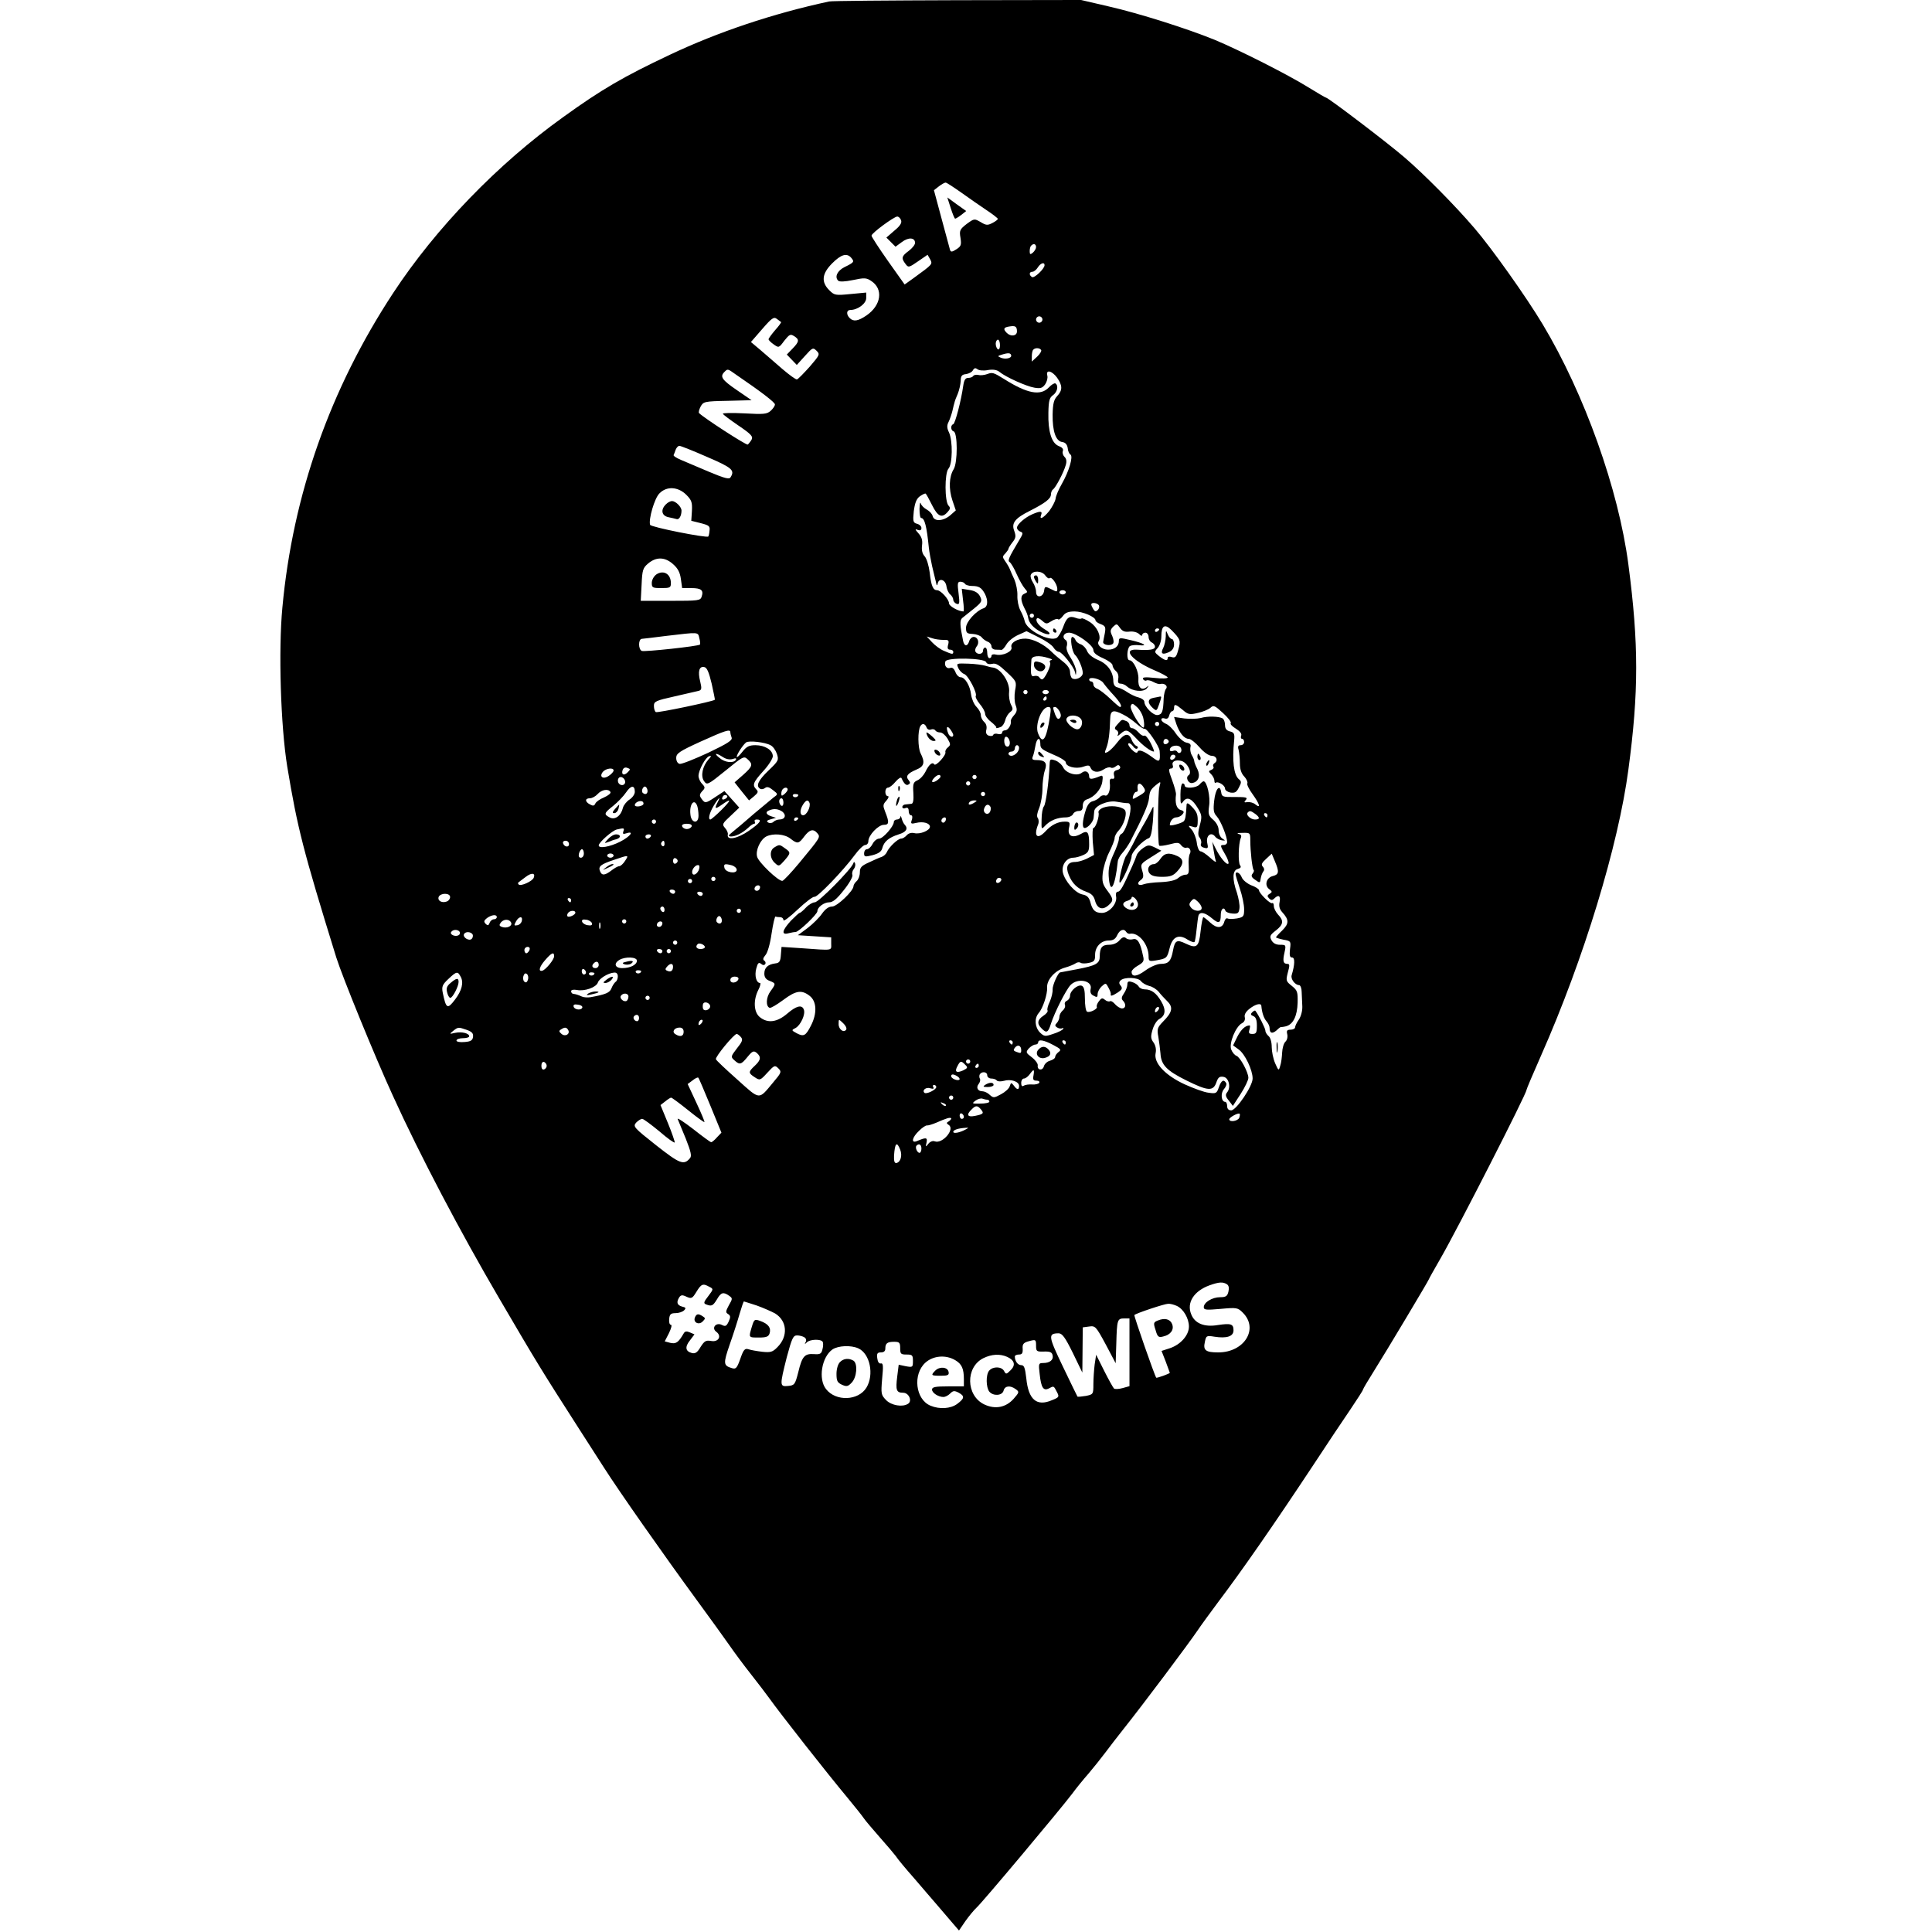 <?xml version="1.0" standalone="no"?>
<!DOCTYPE svg PUBLIC "-//W3C//DTD SVG 20010904//EN"
 "http://www.w3.org/TR/2001/REC-SVG-20010904/DTD/svg10.dtd">
<svg version="1.0" xmlns="http://www.w3.org/2000/svg"
 width="910pt" height="910pt" viewBox="0 0 910 910"
 preserveAspectRatio="xMidYMid meet">
<g transform="translate(0,910) scale(0.1,-0.1)"
fill="#000000" stroke="none">
<path d="M3905 9093 c-265 -57 -524 -144 -750 -251 -218 -103 -320 -162 -503
-294 -307 -220 -599 -522 -800 -828 -297 -452 -473 -951 -522 -1482 -19 -201
-8 -558 23 -749 48 -289 74 -392 231 -899 29 -92 182 -467 266 -650 128 -282
320 -646 501 -955 178 -304 198 -337 379 -619 58 -90 110 -171 115 -179 72
-113 282 -412 435 -621 63 -86 133 -183 156 -216 22 -32 68 -94 102 -137 34
-43 71 -92 84 -110 59 -82 267 -347 371 -472 34 -41 69 -85 77 -97 8 -12 42
-51 74 -88 32 -36 66 -76 75 -88 8 -13 47 -60 86 -104 38 -45 88 -102 110
-128 22 -26 54 -63 71 -83 l31 -36 30 44 c17 24 41 53 53 64 25 22 394 462
450 536 19 26 54 69 77 95 23 27 59 72 80 100 21 28 57 75 81 105 98 123 310
406 354 471 14 21 57 80 95 131 115 152 266 370 446 642 65 99 145 219 178
267 32 48 59 89 59 93 0 3 23 42 52 88 61 97 258 427 258 431 0 2 26 48 57
102 81 141 403 772 403 790 0 4 31 77 69 163 201 454 364 990 411 1346 49 365
49 593 0 966 -46 353 -207 804 -404 1132 -78 130 -240 358 -320 451 -93 109
-240 257 -331 335 -80 69 -359 281 -369 281 -3 0 -40 22 -84 49 -95 59 -324
175 -442 224 -128 52 -354 124 -499 157 l-129 30 -584 -1 c-320 -1 -592 -3
-603 -6z m624 -901 c36 -26 90 -63 118 -82 29 -19 53 -38 53 -41 0 -3 -11 -12
-25 -19 -23 -12 -30 -12 -56 4 -30 17 -30 17 -66 -9 -32 -25 -35 -31 -29 -65
5 -33 3 -40 -19 -54 -20 -13 -26 -14 -30 -4 -2 7 -20 74 -40 148 l-36 134 23
18 c13 10 27 18 32 18 5 0 38 -22 75 -48z m-285 -129 c5 -12 -4 -27 -31 -49
l-38 -33 21 -21 22 -22 30 22 c32 24 62 21 62 -4 0 -9 -13 -25 -30 -38 -33
-24 -36 -34 -15 -61 13 -18 16 -18 59 12 l45 31 12 -21 c12 -24 14 -22 -78
-89 l-42 -30 -78 110 c-43 61 -78 115 -78 120 0 12 105 89 121 90 7 0 15 -8
18 -17z m636 -127 c0 -7 -7 -19 -15 -26 -12 -10 -15 -9 -15 7 0 11 3 23 7 26
11 12 23 8 23 -7z m-870 -51 c15 -18 13 -21 -32 -43 -34 -17 -48 -46 -30 -64
6 -6 31 -5 70 3 52 11 63 11 85 -4 59 -38 48 -115 -22 -163 -40 -27 -61 -30
-79 -12 -17 17 -15 38 3 38 35 0 75 30 75 56 l0 26 -74 -7 c-71 -7 -76 -6
-100 18 -39 39 -35 78 14 127 42 42 69 50 90 25z m910 -34 c0 -17 -49 -63 -59
-56 -15 9 -14 25 2 25 7 0 18 9 25 20 13 21 32 27 32 11z m-1241 -268 c2 -1
-10 -18 -28 -38 -17 -20 -31 -39 -31 -43 0 -4 11 -15 24 -24 24 -17 25 -17 50
17 24 30 29 33 46 22 26 -16 25 -26 -7 -59 l-27 -28 24 -25 23 -24 38 42 c36
40 38 41 55 25 17 -17 15 -20 -32 -75 -28 -31 -54 -58 -60 -60 -5 -2 -36 21
-69 49 -34 29 -80 70 -104 90 l-44 37 53 61 c45 52 55 59 69 48 9 -7 18 -13
20 -15z m1231 12 c0 -8 -7 -15 -15 -15 -8 0 -15 7 -15 15 0 8 7 15 15 15 8 0
15 -7 15 -15z m-120 -56 c0 -22 -29 -26 -48 -7 -18 18 -15 26 11 30 29 5 37 1
37 -23z m-80 -65 c0 -14 -4 -23 -10 -19 -5 3 -10 15 -10 26 0 10 5 19 10 19 6
0 10 -12 10 -26z m194 -23 c3 -4 -6 -19 -19 -31 l-25 -23 0 25 c0 13 3 28 7
31 9 10 31 9 37 -2z m-141 -26 c1 -13 -30 -19 -51 -9 -14 6 -13 8 8 14 30 9
41 8 43 -5z m-110 -68 c25 4 43 1 55 -9 29 -24 127 -68 164 -74 29 -5 38 -2
51 16 8 12 13 30 10 41 -8 30 22 23 46 -10 26 -37 26 -59 1 -86 -16 -17 -21
-36 -22 -88 -1 -78 15 -125 45 -129 15 -2 23 -11 26 -28 1 -14 7 -28 13 -31
14 -9 -7 -79 -40 -137 -15 -26 -29 -58 -30 -71 -2 -13 -16 -39 -30 -58 -28
-34 -48 -44 -38 -18 7 18 -4 19 -41 3 -35 -15 -73 -48 -73 -64 0 -6 7 -15 16
-18 14 -5 13 -10 -4 -38 -52 -87 -57 -99 -46 -106 6 -4 21 -29 33 -57 12 -27
29 -57 38 -67 14 -16 14 -18 -1 -24 -20 -8 -20 -30 -1 -68 9 -16 17 -37 18
-47 4 -24 26 -48 59 -65 41 -21 59 -11 20 11 -31 18 -48 43 -37 53 3 3 14 -3
24 -12 18 -16 21 -16 43 -2 14 9 28 13 32 9 3 -4 13 3 22 15 11 16 25 22 56
22 38 0 98 -26 98 -42 0 -5 11 -13 25 -18 21 -8 24 -14 19 -42 -4 -18 -7 -37
-8 -42 -1 -14 34 -20 46 -8 5 5 4 19 -3 36 -11 23 -10 29 4 44 16 15 18 15 32
-5 11 -16 23 -21 45 -18 18 2 36 -3 45 -11 8 -9 15 -11 15 -5 0 6 7 11 15 11
8 0 15 -9 15 -20 0 -11 7 -23 15 -26 8 -4 15 -12 15 -20 0 -14 -23 -18 -87
-14 -68 3 -19 -52 82 -96 36 -15 65 -31 65 -35 0 -5 -28 -6 -62 -2 -46 5 -59
3 -54 -6 4 -6 11 -9 16 -6 5 3 20 0 32 -7 13 -7 27 -11 32 -10 19 6 38 -8 29
-21 -6 -6 -11 -28 -12 -47 -2 -61 -7 -75 -28 -78 -21 -3 -63 39 -63 63 0 7
-12 16 -27 20 -15 3 -38 15 -52 24 -14 10 -35 20 -46 23 -13 2 -20 12 -21 28
0 45 -26 82 -71 101 -27 11 -47 28 -53 43 -5 13 -18 27 -29 31 -10 3 -22 12
-25 20 -3 8 -10 15 -15 15 -13 0 -2 -72 13 -85 15 -14 36 -62 36 -85 0 -19
-32 -36 -50 -25 -5 3 -10 17 -10 30 0 15 -12 32 -31 47 -17 13 -43 35 -57 49
-34 34 -86 60 -121 61 -39 1 -73 -20 -67 -40 7 -21 -42 -43 -74 -35 -11 3 -20
0 -20 -6 0 -6 -4 -11 -10 -11 -5 0 -10 11 -10 25 0 14 -4 25 -10 25 -5 0 -10
-7 -10 -15 0 -17 -26 -20 -35 -5 -4 6 -1 17 5 25 15 18 6 45 -14 45 -8 0 -18
-9 -21 -20 -8 -27 -24 -25 -29 3 -15 72 -16 96 -4 106 7 6 32 26 55 44 38 31
40 36 29 58 -8 16 -23 26 -49 30 l-37 6 6 -54 c4 -29 5 -53 2 -53 -23 0 -68
25 -68 38 0 19 -39 62 -56 62 -19 0 -28 19 -35 83 -4 32 -14 66 -24 77 -11 12
-15 29 -12 52 3 24 -2 39 -17 56 -17 19 -17 22 -3 16 11 -4 17 -1 17 9 0 8 -9
17 -21 20 -18 5 -20 11 -15 59 5 38 12 58 28 70 13 9 25 15 28 13 3 -2 16 -26
30 -54 27 -54 46 -63 73 -33 13 14 14 21 5 30 -19 19 -19 153 -1 174 20 22 21
131 3 171 -10 20 -11 33 -2 50 6 12 14 36 18 52 4 17 8 35 10 40 1 6 8 24 15
40 7 17 13 44 14 60 0 24 5 31 25 33 14 2 29 10 33 19 6 10 12 11 21 4 7 -6
29 -8 49 -4z m-1190 -19 c123 -84 187 -133 187 -143 0 -7 -9 -20 -20 -30 -18
-16 -33 -17 -125 -12 -58 3 -103 2 -100 -2 2 -5 36 -30 74 -56 59 -40 69 -51
61 -66 -6 -10 -14 -20 -18 -23 -7 -4 -206 125 -229 148 -4 3 0 17 7 31 13 23
17 25 126 27 l114 3 -70 48 c-70 48 -80 63 -58 85 15 15 15 16 51 -10z m-133
-390 c119 -51 132 -63 111 -96 -6 -11 -28 -5 -102 26 -52 22 -111 47 -132 56
-21 9 -37 19 -34 23 2 5 7 16 10 26 4 9 11 17 17 17 6 0 64 -23 130 -52z m-98
-178 c26 -26 29 -36 27 -77 l-3 -46 44 -11 c39 -10 45 -14 42 -35 -1 -14 -4
-26 -6 -28 -8 -8 -270 44 -274 55 -8 26 21 126 44 148 34 35 87 32 126 -6z
m-62 -327 c23 -20 33 -40 37 -70 l6 -43 43 0 c47 0 59 -10 49 -40 -6 -19 -15
-20 -147 -20 l-140 0 4 76 c3 69 6 79 31 100 38 32 79 31 117 -3z m1753 -53
c8 -11 17 -17 21 -13 9 9 35 -28 36 -50 0 -16 -2 -16 -29 -2 -28 14 -30 14
-33 -7 -4 -32 -38 -37 -38 -6 0 13 -7 33 -15 45 -8 12 -13 28 -10 35 9 22 52
20 68 -2z m97 -80 c0 -5 -7 -10 -15 -10 -8 0 -15 5 -15 10 0 6 7 10 15 10 8 0
15 -4 15 -10z m156 -61 c3 -6 1 -16 -5 -22 -9 -9 -14 -8 -21 3 -5 8 -10 18
-10 23 0 11 28 8 36 -4z m-306 -49 c0 -5 -4 -10 -10 -10 -5 0 -10 5 -10 10 0
6 5 10 10 10 6 0 10 -4 10 -10z m648 -68 c42 -43 44 -49 32 -92 -9 -34 -14
-40 -31 -35 -11 4 -19 2 -19 -4 0 -16 -12 -13 -40 8 -23 19 -24 20 -7 39 9 10
17 34 17 54 0 51 16 62 48 30z m-58 4 c0 -3 -4 -8 -10 -11 -5 -3 -10 -1 -10 4
0 6 5 11 10 11 6 0 10 -2 10 -4z m-2166 -42 c4 -15 5 -28 3 -30 -8 -8 -260
-35 -274 -30 -17 7 -17 56 0 57 6 0 59 7 117 14 154 18 147 19 154 -11z m1149
-8 c25 1 28 -2 23 -22 -5 -17 -2 -24 9 -24 8 0 15 -4 15 -10 0 -13 -4 -13 -43
4 -18 7 -43 26 -57 41 l-25 27 25 -8 c14 -5 38 -8 53 -8z m497 -86 c14 -4 19
-8 12 -9 -7 -1 -10 -6 -6 -12 7 -11 -25 -79 -38 -79 -4 0 -10 5 -13 10 -4 6
-14 8 -23 6 -17 -6 -19 9 -14 77 2 18 36 22 82 7z m-295 -19 c3 -8 14 -11 28
-8 17 5 33 -5 69 -39 46 -43 47 -45 39 -87 -4 -24 -3 -54 3 -69 8 -21 6 -31
-7 -46 -10 -11 -17 -23 -16 -28 4 -17 -13 -44 -27 -44 -8 0 -14 -5 -14 -11 0
-6 -9 -9 -20 -6 -10 3 -20 1 -22 -5 -2 -5 -11 -6 -21 -3 -12 5 -15 14 -11 29
3 14 -1 27 -10 35 -9 8 -16 22 -16 32 0 11 -9 28 -21 40 -11 11 -22 36 -25 57
-5 43 -29 82 -49 82 -9 0 -20 11 -25 25 -6 15 -15 23 -24 19 -17 -6 -30 11
-23 31 8 19 184 16 192 -4z m-1293 -101 c9 -41 16 -75 15 -76 -8 -8 -271 -63
-278 -58 -5 3 -9 16 -9 29 0 21 8 25 98 45 53 12 104 24 113 26 14 4 15 11 7
44 -12 47 -5 73 19 68 13 -2 22 -24 35 -78z m1845 3 c7 -10 28 -36 48 -57 32
-35 43 -56 30 -56 -3 0 -24 18 -47 40 -23 22 -50 42 -60 46 -10 3 -18 12 -18
20 0 8 -4 14 -10 14 -5 0 -10 4 -10 9 0 16 54 4 67 -16z m-357 -43 c0 -5 -4
-10 -10 -10 -5 0 -10 5 -10 10 0 6 5 10 10 10 6 0 10 -4 10 -10z m100 0 c0 -5
-7 -10 -15 -10 -8 0 -15 5 -15 10 0 6 7 10 15 10 8 0 15 -4 15 -10z m-10 -30
c0 -5 -5 -10 -11 -10 -5 0 -7 5 -4 10 3 6 8 10 11 10 2 0 4 -4 4 -10z m456
-97 c4 -19 4 -36 1 -39 -10 -10 -67 84 -61 101 6 14 9 13 30 -6 13 -12 27 -37
30 -56z m185 43 c25 -22 33 -23 71 -14 23 5 50 16 59 24 15 14 21 11 60 -25
24 -22 40 -43 36 -47 -4 -4 7 -16 24 -26 19 -12 29 -24 25 -33 -3 -8 -1 -15 4
-15 6 0 10 -7 10 -15 0 -8 -7 -15 -16 -15 -12 0 -15 -6 -10 -22 3 -13 6 -41 6
-64 0 -27 7 -48 21 -62 11 -12 17 -27 14 -32 -3 -5 8 -28 25 -51 33 -46 40
-69 13 -48 -9 8 -25 12 -37 11 -16 -3 -18 -1 -8 10 10 12 2 14 -51 14 -57 -1
-62 1 -65 22 -6 41 -27 17 -33 -39 -5 -44 -3 -58 12 -74 19 -21 49 -96 49
-121 0 -8 -7 -14 -15 -14 -19 0 -19 -2 6 -45 12 -20 18 -39 15 -43 -9 -8 -40
30 -61 73 l-15 30 6 -38 c3 -21 8 -45 11 -53 3 -8 -9 -1 -27 16 -18 16 -38 30
-45 30 -7 0 -15 17 -18 41 -3 22 -14 50 -24 61 -18 20 -18 21 5 14 18 -6 22
-3 23 16 2 40 -2 52 -27 78 -17 18 -24 20 -25 10 -3 -55 -6 -71 -14 -79 -11
-9 -65 -24 -65 -17 0 18 15 36 30 36 10 0 23 6 29 14 10 11 8 16 -8 21 -20 6
-27 32 -22 73 1 7 -7 37 -18 67 -17 45 -18 55 -6 55 8 0 12 6 9 14 -7 19 12
29 40 22 28 -7 53 -55 35 -67 -17 -10 -2 -41 17 -37 29 5 39 33 24 65 -8 15
-15 33 -15 38 0 6 -6 19 -12 29 -6 10 -8 27 -6 37 4 12 -2 18 -18 21 -13 2
-34 20 -50 42 -14 22 -36 43 -48 47 -11 5 -21 13 -21 20 0 6 7 8 16 5 11 -4
18 1 21 14 3 11 9 20 14 20 5 0 9 7 9 15 0 21 7 19 41 -9z m-625 -28 c-18
-114 -35 -138 -57 -81 -15 40 17 123 49 123 12 0 13 -8 8 -42z m45 21 c7 -15
8 -24 0 -32 -7 -7 -13 -2 -21 17 -12 34 -12 36 0 36 5 0 14 -9 21 -21z m300
-15 c17 -8 44 -27 61 -42 17 -15 34 -26 39 -25 11 4 69 -81 71 -104 4 -52 0
-56 -34 -30 -42 31 -66 39 -70 25 -3 -7 -13 -3 -27 11 -12 12 -20 26 -16 29 4
4 13 -2 21 -12 7 -11 17 -16 21 -11 5 4 2 10 -5 12 -7 3 -17 16 -22 29 -13 34
-34 30 -66 -11 -15 -20 -35 -40 -45 -46 -17 -9 -18 -7 -8 18 11 29 16 70 18
136 1 42 14 46 62 21z m-200 -20 c13 -16 2 -49 -17 -49 -21 0 -56 34 -51 49 8
21 51 21 68 0z m369 -24 c0 -5 -4 -10 -10 -10 -5 0 -10 5 -10 10 0 6 5 10 10
10 6 0 10 -4 10 -10z m-1096 -16 c3 -9 13 -14 21 -10 8 3 17 1 20 -4 4 -6 14
-10 23 -10 10 0 25 -13 35 -29 15 -26 15 -30 2 -41 -9 -7 -14 -17 -12 -23 4
-14 -46 -69 -53 -57 -8 13 -25 -1 -41 -35 -8 -16 -24 -34 -37 -40 -20 -9 -23
-16 -20 -60 2 -34 -1 -50 -9 -51 -7 -1 -20 -2 -28 -3 -8 0 -15 -6 -15 -12 0
-6 7 -9 15 -5 10 4 15 -1 15 -14 0 -11 5 -20 11 -20 6 0 8 -9 4 -21 -7 -19 -4
-21 20 -15 33 8 65 -1 65 -18 0 -18 -47 -37 -74 -30 -14 3 -27 -1 -35 -10 -8
-9 -19 -16 -27 -16 -15 0 -58 -41 -67 -64 -4 -9 -15 -19 -24 -22 -10 -3 -37
-15 -60 -26 -36 -16 -43 -24 -43 -47 0 -16 -7 -34 -15 -41 -8 -7 -15 -18 -15
-24 0 -22 -77 -96 -101 -96 -16 0 -32 -12 -47 -33 -12 -18 -43 -49 -68 -68
l-46 -34 79 -5 78 -5 0 -30 c0 -34 12 -32 -142 -21 l-92 6 -3 -37 c-2 -32 -7
-39 -28 -41 -34 -5 -50 -20 -50 -48 0 -17 8 -28 25 -34 30 -12 30 -13 4 -49
-21 -28 -23 -71 -4 -78 6 -2 34 15 64 37 60 45 87 49 125 19 33 -26 35 -82 6
-139 -25 -49 -34 -54 -67 -37 -26 14 -26 15 -6 25 24 13 48 65 39 87 -9 24
-35 18 -79 -20 -47 -40 -91 -46 -128 -16 -29 23 -32 80 -7 129 9 17 12 32 8
32 -18 0 -27 35 -18 68 7 27 12 31 23 22 8 -7 15 -7 19 -1 4 5 1 13 -4 16 -8
5 -6 13 5 26 10 11 22 52 29 101 7 46 15 82 19 81 4 -2 14 -3 22 -3 8 0 15 -6
15 -14 0 -8 30 15 67 50 37 35 73 62 79 60 12 -5 134 121 190 197 19 26 41 47
49 47 8 0 15 8 15 18 0 28 47 77 73 77 25 0 26 12 6 62 -11 28 -11 34 6 52 10
12 13 21 7 21 -7 0 -12 9 -12 20 0 11 5 20 12 20 7 0 23 12 36 28 13 15 25 23
28 17 12 -27 23 -37 33 -30 9 5 9 10 1 20 -16 19 -6 32 36 50 37 15 42 34 20
77 -13 25 -14 107 -1 128 9 15 22 12 29 -6z m126 -36 c0 -14 -18 -9 -24 8 -11
28 -6 39 9 20 8 -11 15 -23 15 -28z m-1050 13 c0 -5 3 -17 6 -25 5 -13 -19
-28 -111 -72 -65 -30 -125 -54 -134 -52 -9 2 -16 13 -16 28 0 21 14 31 115 77
117 53 140 60 140 44z m1314 -37 c7 -19 -2 -37 -15 -29 -12 8 -12 45 0 45 5 0
12 -7 15 -16z m146 -17 c0 -24 5 -27 83 -61 20 -10 37 -21 37 -27 0 -20 47
-32 80 -21 25 9 32 8 36 -3 9 -22 35 -27 61 -10 13 9 28 13 34 10 5 -4 16 -2
24 5 10 8 15 8 20 0 4 -7 -1 -14 -13 -17 -14 -3 -18 -11 -15 -24 4 -13 1 -19
-8 -17 -9 2 -13 -4 -12 -17 5 -35 -7 -67 -22 -62 -7 3 -19 0 -25 -8 -6 -7 -21
-16 -33 -19 -15 -3 -26 -18 -34 -45 -15 -48 -17 -81 -4 -81 15 0 41 30 42 48
1 9 2 23 3 31 2 26 64 52 104 45 21 -4 44 -7 52 -7 11 1 15 -7 15 -25 -1 -40
-27 -113 -42 -119 -7 -3 -13 -14 -13 -25 0 -10 -12 -44 -26 -73 -18 -40 -24
-67 -22 -101 6 -93 30 -55 43 69 1 10 11 28 22 40 11 12 27 36 36 52 62 120
86 175 89 205 3 35 8 43 40 68 15 12 16 11 9 -15 -8 -31 -9 -268 -1 -276 3 -3
25 0 49 6 36 10 45 9 54 -4 7 -9 17 -14 24 -12 15 5 26 -14 17 -29 -4 -7 -7
-31 -5 -55 2 -35 -1 -43 -15 -43 -10 0 -25 -7 -35 -16 -11 -10 -40 -17 -81
-19 -35 -1 -71 -6 -81 -10 -25 -10 -36 4 -15 19 14 10 16 19 8 45 -9 31 -7 33
41 63 l49 31 -30 15 c-27 13 -33 13 -55 -2 -15 -10 -28 -25 -31 -34 -3 -9 -11
-30 -19 -47 -45 -102 -58 -125 -70 -125 -7 0 -11 -9 -8 -23 6 -33 -32 -77 -67
-77 -32 0 -45 13 -55 53 -6 20 -15 30 -37 34 -34 7 -83 63 -92 104 -7 35 18
69 49 69 12 0 33 6 48 13 22 10 27 19 27 49 0 60 -7 69 -39 50 -40 -22 -64
-10 -56 28 6 27 4 30 -20 30 -32 0 -63 -15 -92 -47 -37 -39 -55 -22 -34 32 5
11 4 25 -1 32 -6 7 -3 25 7 48 8 21 15 61 15 90 0 28 5 67 11 85 13 36 3 50
-40 50 -18 0 -22 4 -16 18 4 9 9 32 12 50 6 37 23 43 23 9z m604 14 c3 -5 -1
-11 -9 -15 -9 -3 -15 0 -15 9 0 16 16 20 24 6z m-1875 -21 c11 -5 24 -23 30
-40 10 -30 8 -34 -39 -79 -49 -47 -61 -73 -40 -86 6 -4 16 -2 23 3 9 8 20 5
37 -9 25 -19 25 -20 5 -34 -10 -8 -53 -44 -95 -79 -41 -36 -86 -74 -100 -85
-21 -17 -22 -20 -7 -21 22 0 54 16 81 41 11 11 24 19 28 19 5 0 6 5 3 10 -3 6
1 10 9 10 28 0 17 -16 -38 -54 -54 -37 -104 -46 -98 -17 2 7 -4 21 -13 31 -15
17 -13 21 26 57 l41 39 -35 39 -35 39 -41 -27 c-48 -32 -50 -32 -67 -9 -10 14
-10 20 3 35 15 15 15 19 0 35 -10 10 -17 27 -17 38 1 28 33 87 50 92 12 4 11
0 -3 -15 -28 -32 -38 -78 -21 -102 14 -20 17 -19 101 49 82 67 87 70 104 54
27 -24 24 -34 -21 -74 l-40 -35 34 -43 34 -42 23 19 c19 16 22 22 12 32 -21
21 -16 34 32 87 25 27 45 59 45 70 0 29 -37 52 -82 52 -29 0 -42 -6 -62 -32
-14 -18 -26 -28 -26 -23 0 12 29 56 44 68 13 10 90 1 115 -13z m1171 -13 c0
-17 -20 -37 -37 -37 -7 0 -13 5 -13 10 0 6 7 10 15 10 8 0 15 7 15 15 0 8 5
15 10 15 6 0 10 -6 10 -13z m763 -2 c7 -17 -9 -30 -18 -16 -3 6 -12 8 -20 4
-8 -3 -15 -1 -15 5 0 22 45 28 53 7z m-2158 -41 c15 -10 32 -13 46 -9 14 5 19
4 15 -4 -11 -17 -52 -13 -77 9 -29 23 -18 26 16 4z m2126 -7 c-13 -13 -26 -3
-16 12 3 6 11 8 17 5 6 -4 6 -10 -1 -17z m-2575 -65 c-18 -18 -31 -10 -23 12
4 10 13 13 22 9 15 -5 15 -7 1 -21z m-66 9 c0 -6 -10 -17 -22 -25 -27 -19 -48
-5 -28 19 14 16 50 21 50 6z m1540 -29 c0 -4 -9 -13 -20 -20 -22 -13 -27 -3
-8 16 14 14 28 16 28 4z m170 -2 c0 -5 -4 -10 -10 -10 -5 0 -10 5 -10 10 0 6
5 10 10 10 6 0 10 -4 10 -10z m-1657 -15 c7 -16 -8 -29 -23 -20 -15 9 -12 35
4 35 8 0 16 -7 19 -15z m1627 -15 c0 -5 -4 -10 -10 -10 -5 0 -10 5 -10 10 0 6
5 10 10 10 6 0 10 -4 10 -10z m817 -19 c11 -17 8 -22 -21 -39 -33 -19 -33 -19
-29 -1 3 10 9 19 14 19 5 0 8 3 8 8 -6 34 10 42 28 13z m-2397 -21 c0 -11 -11
-27 -25 -36 -14 -9 -28 -27 -31 -39 -9 -38 -38 -59 -63 -45 -28 15 -26 20 18
55 21 17 48 45 60 63 23 34 41 35 41 2z m60 4 c0 -14 -12 -19 -23 -8 -9 9 4
35 14 28 5 -3 9 -12 9 -20z m660 7 c0 -5 -7 -14 -15 -21 -12 -10 -15 -10 -15
2 0 8 3 18 7 21 9 10 23 9 23 -2z m-835 -11 c4 -6 -10 -17 -30 -26 -20 -8 -38
-21 -41 -29 -5 -11 -11 -12 -25 -4 -24 12 -25 29 -1 29 11 0 27 9 37 20 19 21
50 26 60 10z m1765 -10 c0 -5 -4 -10 -10 -10 -5 0 -10 5 -10 10 0 6 5 10 10
10 6 0 10 -4 10 -10z m-1221 -21 c-16 -10 -23 -4 -14 10 3 6 11 8 17 5 6 -4 5
-9 -3 -15z m341 17 c0 -11 -19 -15 -25 -6 -3 5 1 10 9 10 9 0 16 -2 16 -4z
m-380 -35 c-16 -31 -12 -34 19 -12 48 34 47 24 -1 -24 -25 -25 -49 -45 -52
-45 -12 0 -5 30 15 64 22 37 37 51 19 17z m310 -2 c0 -11 -4 -17 -10 -14 -5 3
-10 13 -10 21 0 8 5 14 10 14 6 0 10 -9 10 -21z m-659 -4 c0 -13 -41 -19 -41
-7 0 11 20 22 33 18 5 -1 8 -6 8 -11z m782 3 c6 -19 -14 -58 -30 -58 -16 0
-17 24 -1 50 15 23 24 25 31 8z m777 2 c-20 -13 -33 -13 -25 0 3 6 14 10 23
10 15 0 15 -2 2 -10z m-1306 -16 c3 -9 6 -29 6 -46 0 -40 -34 -36 -38 5 -6 49
18 79 32 41z m1381 -4 c3 -5 2 -16 -2 -24 -11 -20 -36 -4 -27 17 7 19 20 22
29 7z m-980 -23 c20 -16 13 -37 -14 -37 -9 0 -22 -5 -28 -11 -6 -6 -17 -8 -25
-3 -9 6 -6 10 12 15 l25 7 -22 7 c-25 8 -30 21 -10 28 22 10 43 7 62 -6z
m2228 -11 c22 -17 22 -26 -2 -26 -21 0 -45 23 -34 33 9 10 15 8 36 -7z m57 -6
c0 -5 -2 -10 -4 -10 -3 0 -8 5 -11 10 -3 6 -1 10 4 10 6 0 11 -4 11 -10z
m-2210 -14 c0 -3 -4 -8 -10 -11 -5 -3 -10 -1 -10 4 0 6 5 11 10 11 6 0 10 -2
10 -4z m694 -11 c-4 -8 -10 -12 -15 -9 -11 6 -2 24 11 24 5 0 7 -7 4 -15z
m-1364 -5 c0 -5 -4 -10 -10 -10 -5 0 -10 5 -10 10 0 6 5 10 10 10 6 0 10 -4
10 -10z m168 -22 c-3 -7 -13 -13 -23 -13 -10 0 -20 6 -22 13 -3 7 5 12 22 12
17 0 25 -5 23 -12z m-322 -24 c-4 -12 -1 -14 14 -9 40 13 19 -15 -30 -40 -48
-24 -100 -33 -100 -17 0 14 64 70 85 75 35 8 37 7 31 -9z m914 -9 c15 -18 15
-18 -85 -139 -38 -46 -75 -85 -80 -85 -19 -2 -113 88 -119 114 -8 30 15 80 43
95 32 16 86 12 114 -10 33 -26 39 -25 65 10 25 33 43 38 62 15z m2039 -33 c0
-49 9 -134 16 -140 3 -3 0 -11 -6 -18 -7 -9 -4 -17 13 -28 22 -16 23 -16 26 6
2 13 8 28 13 34 5 6 4 15 -3 22 -9 9 -5 18 15 36 l27 25 15 -36 c21 -49 19
-62 -9 -69 -31 -7 -42 -44 -18 -62 15 -11 15 -14 2 -22 -12 -7 -12 -12 -2 -22
9 -9 15 -9 24 0 20 20 31 13 25 -17 -4 -19 0 -34 12 -47 33 -36 33 -54 1 -86
-17 -16 -30 -31 -30 -33 0 -2 16 -7 35 -11 35 -6 36 -8 31 -45 -3 -29 -1 -39
10 -39 14 0 13 -33 -2 -83 -6 -18 16 -47 35 -47 6 0 12 -15 12 -32 1 -18 2
-49 3 -68 1 -20 -6 -47 -16 -62 -10 -14 -18 -31 -18 -37 0 -6 -10 -11 -21 -11
-17 0 -20 -5 -16 -21 3 -12 0 -28 -9 -36 -8 -8 -14 -31 -15 -51 -1 -20 -4 -48
-9 -62 -7 -25 -8 -24 -24 12 -9 21 -16 55 -16 76 0 23 -6 45 -15 52 -8 7 -15
18 -15 26 0 10 -32 74 -47 93 -2 3 -9 -1 -15 -7 -9 -9 -7 -13 5 -18 12 -4 17
-18 17 -45 0 -33 -3 -39 -21 -39 -16 0 -19 4 -14 20 3 11 4 20 1 20 -20 0 -40
-18 -58 -53 l-20 -41 26 -19 c30 -21 66 -97 66 -137 0 -36 -77 -150 -101 -150
-12 0 -19 7 -19 20 0 11 -4 20 -9 20 -19 0 -23 41 -6 60 9 10 14 24 10 29 -11
19 -23 12 -34 -20 -10 -29 -13 -31 -48 -26 -21 2 -72 21 -114 40 -92 43 -145
100 -136 146 4 17 0 37 -10 51 -13 18 -14 28 -4 61 6 21 20 43 31 49 30 16 33
44 9 84 -23 39 -46 56 -78 56 -11 0 -24 6 -28 14 -4 7 -18 17 -30 20 -18 6
-23 3 -23 -11 0 -10 -7 -29 -16 -42 -12 -17 -13 -26 -5 -34 16 -16 14 -37 -4
-37 -8 0 -23 9 -32 19 -9 11 -20 18 -25 15 -5 -3 -16 0 -24 7 -12 10 -17 8
-28 -7 -8 -10 -12 -22 -10 -26 6 -10 -34 -30 -46 -23 -6 3 -10 31 -10 61 0 40
-4 56 -15 61 -19 7 -55 -24 -55 -47 0 -10 -7 -20 -15 -24 -8 -3 -12 -11 -9
-19 3 -8 -2 -20 -11 -27 -8 -7 -15 -20 -15 -29 0 -9 -6 -23 -12 -29 -10 -10
-10 -15 2 -22 8 -5 18 -6 24 -3 5 3 6 2 3 -4 -3 -5 -24 -16 -47 -23 -38 -13
-42 -12 -62 7 -24 25 -27 66 -6 91 20 22 42 90 40 120 -3 36 37 81 83 94 22 6
45 16 52 21 7 5 17 6 23 2 6 -4 24 -4 40 0 24 5 28 11 28 36 -1 38 27 69 64
69 21 0 32 7 40 25 12 26 32 33 43 15 4 -6 12 -10 18 -8 40 7 87 -50 87 -107
0 -22 3 -24 33 -19 52 9 54 10 66 58 13 54 43 68 85 40 15 -9 29 -14 32 -11 3
3 7 29 10 59 3 29 7 59 9 66 7 19 31 14 63 -13 33 -28 42 -24 42 17 0 27 15
39 22 18 2 -6 17 -12 33 -13 26 -2 30 2 33 25 2 15 -4 47 -12 73 -23 65 -21
106 4 112 14 4 17 9 11 17 -10 12 -8 102 3 128 5 11 2 18 -11 20 -10 3 -1 5
19 5 36 1 37 0 37 -35z m-2824 18 c-3 -5 -10 -10 -16 -10 -5 0 -9 5 -9 10 0 6
7 10 16 10 8 0 12 -4 9 -10z m-385 -36 c0 -17 -22 -14 -28 4 -2 7 3 12 12 12
9 0 16 -7 16 -16z m450 0 c0 -8 -5 -12 -10 -9 -6 4 -8 11 -5 16 9 14 15 11 15
-7z m-380 -44 c0 -11 -6 -20 -14 -20 -9 0 -12 7 -9 20 3 11 9 20 14 20 5 0 9
-9 9 -20z m140 -10 c0 -5 -7 -10 -15 -10 -8 0 -15 5 -15 10 0 6 7 10 15 10 8
0 15 -4 15 -10z m54 -25 c-9 -14 -21 -25 -28 -25 -6 0 -22 -9 -36 -20 -31 -24
-46 -25 -54 -3 -9 22 3 32 66 53 70 24 71 24 52 -5z m248 0 c0 -5 -5 -11 -11
-13 -6 -2 -11 4 -11 13 0 9 5 15 11 13 6 -2 11 -8 11 -13z m98 -46 c-12 -22
-30 -25 -30 -6 0 17 21 38 32 31 4 -3 3 -14 -2 -25z m158 25 c12 -4 22 -13 22
-21 0 -21 -54 -13 -58 10 -4 18 1 20 36 11z m-934 -58 c-6 -17 -62 -42 -71
-32 -3 3 -4 7 -2 9 2 2 17 13 33 25 29 23 49 21 40 -2z m856 -6 c0 -5 -4 -10
-10 -10 -5 0 -10 5 -10 10 0 6 5 10 10 10 6 0 10 -4 10 -10z m1341 -13 c-13
-13 -26 -3 -16 12 3 6 11 8 17 5 6 -4 6 -10 -1 -17z m-1451 3 c0 -5 -4 -10
-10 -10 -5 0 -10 5 -10 10 0 6 5 10 10 10 6 0 10 -4 10 -10z m320 -28 c0 -13
-12 -22 -22 -16 -10 6 -1 24 13 24 5 0 9 -4 9 -8z m-400 -22 c0 -5 -4 -10 -9
-10 -6 0 -13 5 -16 10 -3 6 1 10 9 10 9 0 16 -4 16 -10z m130 -10 c0 -5 -4
-10 -9 -10 -6 0 -13 5 -16 10 -3 6 1 10 9 10 9 0 16 -4 16 -10z m-1190 -15 c0
-9 -7 -18 -15 -21 -23 -9 -45 3 -39 21 8 20 54 20 54 0z m3240 -35 c0 -23 -26
-33 -51 -20 -25 14 -24 30 1 37 11 3 20 10 20 15 0 6 7 5 15 -2 8 -7 15 -20
15 -30z m-2670 20 c0 -5 -2 -10 -4 -10 -3 0 -8 5 -11 10 -3 6 -1 10 4 10 6 0
11 -4 11 -10z m2970 -37 c0 -18 -35 -17 -50 2 -10 12 -10 18 0 30 12 14 15 14
31 -1 11 -10 19 -23 19 -31z m-2530 -9 c0 -8 -4 -12 -10 -9 -5 3 -10 10 -10
16 0 5 5 9 10 9 6 0 10 -7 10 -16z m360 -4 c0 -5 -4 -10 -10 -10 -5 0 -10 5
-10 10 0 6 5 10 10 10 6 0 10 -4 10 -10z m-780 -9 c0 -10 -30 -24 -37 -17 -3
3 -2 9 2 15 8 13 35 15 35 2z m-370 -21 c0 -5 -6 -10 -14 -10 -8 0 -17 -8 -20
-17 -5 -13 -9 -14 -19 -4 -9 10 -8 15 7 27 23 16 46 18 46 4z m1060 -16 c0
-14 -12 -19 -23 -8 -9 9 4 35 14 28 5 -3 9 -12 9 -20z m-942 -1 c-2 -10 -11
-19 -21 -21 -16 -3 -17 -1 -7 17 13 25 33 28 28 4z m-50 -10 c5 -16 -22 -27
-44 -19 -13 5 -14 9 -4 22 15 17 41 15 48 -3z m380 -1 c3 -9 -3 -13 -19 -10
-12 1 -24 9 -27 16 -3 9 3 13 19 10 12 -1 24 -9 27 -16z m162 8 c0 -5 -4 -10
-10 -10 -5 0 -10 5 -10 10 0 6 5 10 10 10 6 0 10 -4 10 -10z m-123 -32 c-3 -7
-5 -2 -5 12 0 14 2 19 5 13 2 -7 2 -19 0 -25z m293 24 c0 -13 -12 -22 -22 -16
-10 6 -1 24 13 24 5 0 9 -4 9 -8z m-955 -41 c3 -5 1 -13 -5 -16 -15 -9 -43 3
-35 15 8 13 32 13 40 1z m61 -12 c3 -6 1 -16 -4 -21 -13 -13 -45 8 -36 23 7
12 31 11 40 -2z m964 -39 c0 -5 -4 -10 -10 -10 -5 0 -10 5 -10 10 0 6 5 10 10
10 6 0 10 -4 10 -10z m130 -21 c0 -5 -9 -9 -20 -9 -19 0 -26 11 -14 23 8 8 34
-3 34 -14z m-826 -14 c-4 -8 -10 -15 -15 -15 -5 0 -9 7 -9 15 0 8 7 15 15 15
9 0 12 -6 9 -15z m626 -5 c0 -5 -4 -10 -9 -10 -6 0 -13 5 -16 10 -3 6 1 10 9
10 9 0 16 -4 16 -10z m40 0 c0 -5 -4 -10 -10 -10 -5 0 -10 5 -10 10 0 6 5 10
10 10 6 0 10 -4 10 -10z m-550 -24 c0 -16 -39 -63 -55 -68 -21 -6 -15 18 12
49 31 36 43 41 43 19z m390 -21 c0 -19 -31 -35 -69 -35 -35 0 -42 22 -13 39
27 16 82 14 82 -4z m-180 -20 c0 -8 -7 -15 -15 -15 -16 0 -20 12 -8 23 11 12
23 8 23 -8z m350 -8 c0 -19 -10 -27 -26 -20 -11 4 -12 9 -3 19 15 18 29 18 29
1z m-410 -28 c0 -5 -4 -9 -10 -9 -5 0 -10 7 -10 16 0 8 5 12 10 9 6 -3 10 -10
10 -16z m260 7 c0 -11 -19 -15 -25 -6 -3 5 1 10 9 10 9 0 16 -2 16 -4z m-850
-27 c15 -27 5 -65 -26 -106 -37 -49 -43 -45 -59 33 -5 27 -1 37 27 63 39 37
44 37 58 10z m316 -15 c-4 -12 -10 -14 -17 -7 -5 5 -7 17 -3 27 4 12 10 14 17
7 5 -5 7 -17 3 -27z m314 32 c0 -11 -19 -15 -25 -6 -3 5 1 10 9 10 9 0 16 -2
16 -4z m110 -15 c0 -11 -5 -23 -11 -26 -5 -4 -14 -17 -19 -30 -8 -21 -27 -29
-99 -42 -13 -2 -31 -1 -40 3 -18 8 -27 11 -41 13 -5 0 -10 6 -10 12 0 7 11 9
28 6 35 -7 90 12 98 35 6 19 48 45 77 47 11 1 17 -6 17 -18z m568 -13 c-7 -19
-38 -22 -38 -4 0 10 9 16 21 16 12 0 19 -5 17 -12z m-518 -82 c0 -8 -4 -17 -8
-20 -13 -8 -35 11 -28 23 10 16 36 14 36 -3z m100 -6 c0 -5 -4 -10 -10 -10 -5
0 -10 5 -10 10 0 6 5 10 10 10 6 0 10 -4 10 -10z m285 -40 c0 -8 -8 -16 -17
-18 -13 -2 -18 3 -18 18 0 15 5 20 18 18 9 -2 17 -10 17 -18z m-602 -5 c-4
-15 -36 -12 -41 3 -3 9 3 13 19 10 13 -1 23 -7 22 -13z m2709 -17 c-7 -7 -12
-8 -12 -2 0 14 12 26 19 19 2 -3 -1 -11 -7 -17z m-2442 -33 c0 -8 -4 -15 -9
-15 -13 0 -22 16 -14 24 11 11 23 6 23 -9z m292 -27 c-7 -7 -12 -8 -12 -2 0 6
3 14 7 17 3 4 9 5 12 2 2 -3 -1 -11 -7 -17z m684 -27 c-11 -18 -36 0 -36 25 0
25 0 25 21 5 12 -11 18 -24 15 -30z m-1787 -2 c24 -9 31 -16 29 -33 -2 -16
-11 -22 -40 -24 -22 -2 -38 1 -38 7 0 6 14 11 30 11 17 0 30 4 30 9 0 14 -35
23 -67 16 -27 -6 -27 -6 -9 9 24 19 24 19 65 5z m477 0 c11 -19 -13 -34 -31
-19 -13 11 -13 15 -3 21 18 12 26 11 34 -2z m544 -9 c0 -21 -16 -26 -39 -11
-18 11 -5 31 20 31 12 0 19 -7 19 -20z m270 -25 c10 -12 6 -22 -19 -53 -29
-38 -30 -40 -12 -56 25 -23 32 -21 62 16 23 28 29 30 43 19 22 -19 20 -34 -9
-61 -31 -29 -31 -34 0 -54 24 -16 26 -15 59 21 33 36 36 37 52 21 16 -16 15
-20 -24 -66 -70 -84 -60 -85 -169 13 -54 48 -100 91 -101 96 -4 11 85 119 98
119 4 0 13 -7 20 -15z m1280 -25 c0 -5 -2 -10 -4 -10 -3 0 -8 5 -11 10 -3 6
-1 10 4 10 6 0 11 -4 11 -10z m191 -12 c36 -19 39 -23 25 -33 -9 -7 -16 -17
-16 -23 0 -7 -11 -14 -24 -18 -13 -3 -26 -15 -29 -26 -6 -23 -33 -19 -29 4 1
8 -11 25 -28 38 -29 22 -29 24 -14 42 10 10 23 18 31 18 7 0 13 5 13 10 0 16
26 12 71 -12z m59 12 c0 -5 -2 -10 -4 -10 -3 0 -8 5 -11 10 -3 6 -1 10 4 10 6
0 11 -4 11 -10z m-210 -36 c0 -16 -2 -16 -24 -8 -13 5 -14 9 -5 20 13 16 29 9
29 -12z m-240 -54 c0 -5 -4 -10 -10 -10 -5 0 -10 5 -10 10 0 6 5 10 10 10 6 0
10 -4 10 -10z m-1995 -20 c0 -7 -6 -15 -12 -17 -8 -3 -13 4 -13 17 0 13 5 20
13 18 6 -3 12 -11 12 -18z m1971 5 c14 -13 12 -16 -10 -27 -32 -14 -41 -6 -26
21 13 25 17 26 36 6z m64 -5 c0 -5 -5 -10 -11 -10 -5 0 -7 5 -4 10 3 6 8 10
11 10 2 0 4 -4 4 -10z m258 -45 c-4 -20 -1 -25 14 -25 11 0 16 -5 13 -10 -4
-6 -19 -9 -33 -8 -15 1 -33 -1 -40 -6 -8 -5 -12 0 -12 13 0 12 6 21 13 21 7 0
19 9 27 20 19 26 23 25 18 -5z m-218 0 c0 -8 9 -15 19 -15 11 0 22 -4 26 -9 3
-5 17 -6 33 -2 33 10 72 -3 72 -24 0 -20 -10 -19 -25 2 -12 15 -13 15 -19 -3
-3 -11 -22 -28 -41 -38 -33 -18 -36 -18 -53 -3 -10 10 -26 17 -35 17 -22 0
-31 18 -17 35 6 8 9 19 5 25 -3 5 -3 15 0 20 10 15 35 12 35 -5z m-140 -5 c8
-5 12 -12 9 -15 -8 -8 -39 5 -39 16 0 11 11 11 30 -1z m-1164 -138 l52 -127
-21 -22 c-11 -13 -24 -23 -27 -23 -4 0 -42 28 -85 62 -43 33 -76 55 -73 47 3
-8 20 -49 38 -92 24 -61 29 -82 20 -92 -29 -35 -48 -27 -160 61 -105 83 -109
88 -94 106 10 10 22 18 29 18 6 0 42 -27 81 -59 38 -33 70 -56 72 -52 1 3 -13
45 -32 91 l-35 85 22 17 c12 10 25 18 28 18 4 0 40 -27 80 -59 41 -33 75 -58
77 -56 2 1 -15 42 -38 91 l-41 88 23 17 c12 10 25 16 27 13 3 -2 28 -62 57
-132z m1064 88 c0 -13 -48 -36 -56 -27 -12 12 8 28 28 21 14 -4 18 -2 14 5 -4
6 -2 11 3 11 6 0 11 -5 11 -10z m80 -50 c0 -5 -4 -10 -10 -10 -5 0 -10 5 -10
10 0 6 5 10 10 10 6 0 10 -4 10 -10z m161 -10 c5 0 9 -4 9 -9 0 -5 -19 -9 -42
-9 -40 -1 -42 0 -23 14 11 8 26 12 33 9 8 -3 18 -5 23 -5z m-196 -28 c-3 -3
-11 0 -18 7 -9 10 -8 11 6 5 10 -3 15 -9 12 -12z m165 -17 c16 -19 12 -23 -28
-31 -35 -7 -42 5 -16 30 19 20 28 20 44 1z m-80 -36 c0 -5 -4 -9 -10 -9 -5 0
-10 7 -10 16 0 8 5 12 10 9 6 -3 10 -10 10 -16z m1297 -4 c-7 -16 -47 -22 -47
-7 0 9 42 32 49 26 2 -2 1 -10 -2 -19z m-1367 -16 c-13 -7 -13 -10 -1 -18 30
-20 -30 -90 -66 -77 -9 4 -22 -1 -30 -11 -13 -17 -14 -16 -9 5 5 25 -1 26 -46
7 -28 -11 -22 18 11 49 15 15 32 26 37 25 5 -1 25 5 44 13 48 21 64 26 70 21
2 -2 -2 -8 -10 -14z m80 -38 c-28 -16 -60 -22 -60 -12 0 9 24 17 60 19 13 1
13 0 0 -7z m-310 -96 c11 -28 2 -59 -18 -63 -9 -1 -12 9 -11 35 4 59 13 69 29
28z m100 5 c0 -11 -4 -20 -9 -20 -11 0 -22 26 -14 34 12 12 23 5 23 -14z
m1439 -639 c9 -6 11 -18 7 -35 -5 -21 -12 -26 -39 -26 -37 0 -77 -24 -77 -47
0 -13 11 -14 79 -8 77 7 81 6 105 -18 76 -76 7 -187 -116 -187 -59 0 -72 10
-63 49 6 30 8 31 45 25 58 -9 90 1 90 30 0 30 -12 34 -73 25 -64 -11 -109 7
-126 50 -23 55 12 110 86 137 45 16 63 17 82 5z m-2438 -12 c20 -10 20 -11 -5
-44 -22 -28 -23 -34 -10 -39 26 -10 32 -7 51 24 19 33 30 36 57 17 17 -12 17
-14 -1 -45 -15 -28 -16 -34 -4 -41 12 -8 13 -14 3 -36 -10 -21 -15 -24 -31
-16 -28 15 -52 -14 -27 -32 27 -20 10 -50 -25 -43 -24 4 -31 0 -49 -28 -15
-26 -25 -33 -41 -29 -31 8 -34 29 -9 60 l21 28 -21 9 c-16 7 -24 6 -30 -5 -25
-43 -36 -50 -63 -44 l-26 7 20 39 c11 23 15 39 9 39 -6 0 -10 12 -8 28 2 22 8
27 30 27 15 0 33 6 40 13 10 10 9 14 -10 18 -23 7 -27 20 -13 43 8 12 15 13
35 3 23 -10 27 -8 46 23 23 38 31 41 61 24z m223 -88 c31 -11 69 -28 86 -37
58 -35 63 -108 12 -159 -23 -24 -33 -26 -72 -22 -25 3 -54 8 -65 12 -17 5 -23
-2 -38 -45 -16 -45 -21 -50 -40 -44 -40 12 -41 21 -10 111 17 48 38 114 47
146 9 31 18 57 20 57 2 0 28 -9 60 -19z m1979 -2 c31 -14 57 -59 57 -97 0 -41
-39 -85 -89 -102 l-40 -13 20 -51 c10 -28 19 -52 19 -52 0 -4 -61 -26 -64 -23
-8 10 -106 292 -103 295 7 8 142 53 159 53 9 1 28 -4 41 -10z m-223 -219 l0
-159 -32 -9 c-18 -5 -37 -6 -41 -2 -4 4 -25 41 -46 83 l-38 76 -7 -46 c-3 -25
-6 -67 -6 -93 0 -47 -1 -48 -36 -55 -20 -3 -37 -5 -39 -3 -1 2 -33 66 -69 142
-69 144 -70 155 -20 156 17 0 31 -19 67 -92 l45 -93 1 106 1 107 30 4 c29 4
32 1 78 -84 l47 -89 3 93 c3 112 5 118 37 118 l25 0 0 -160z m-1531 71 c8 -5
10 -14 6 -22 -6 -11 -5 -12 6 -1 15 14 65 16 74 2 3 -5 3 -21 -1 -35 -5 -22
-11 -25 -40 -23 -44 3 -56 -10 -74 -85 -15 -59 -18 -62 -48 -65 -40 -4 -40 1
-6 136 24 89 30 102 48 102 12 0 27 -4 35 -9z m1091 -40 c0 -26 3 -28 37 -27
29 1 38 -3 41 -18 5 -21 -13 -36 -45 -36 -21 0 -22 -3 -16 -52 7 -66 18 -81
45 -67 22 12 21 12 37 -19 11 -21 9 -24 -24 -37 -72 -31 -111 2 -121 103 -6
50 -10 62 -24 62 -16 0 -30 19 -30 41 0 5 9 9 19 9 15 0 19 6 18 27 -2 21 4
28 23 34 39 11 40 11 40 -20z m-640 -11 c0 -27 3 -30 30 -30 27 0 30 -3 30
-30 0 -30 -1 -31 -34 -25 l-33 7 -7 -56 c-8 -64 -4 -76 28 -76 27 0 44 -39 23
-52 -26 -17 -78 -8 -103 17 -24 25 -25 29 -19 101 6 61 5 74 -6 72 -9 -2 -15
8 -17 25 -3 22 1 27 17 27 14 0 21 6 21 18 0 25 9 32 42 32 24 0 28 -4 28 -30z
m-197 -1 c55 -25 75 -124 38 -185 -38 -62 -144 -66 -190 -7 -38 47 -21 151 30
187 27 18 87 21 122 5z m701 -40 c35 -16 41 -39 16 -63 -20 -20 -22 -20 -31
-3 -12 21 -52 22 -70 1 -16 -19 -15 -79 1 -99 19 -22 61 -19 67 5 6 23 31 26
57 7 18 -13 17 -15 -10 -46 -37 -41 -87 -50 -138 -26 -87 42 -89 176 -4 218
39 19 78 21 112 6z m-244 -16 c30 -18 40 -39 40 -90 l0 -33 -75 0 c-59 0 -75
-3 -75 -15 0 -16 30 -35 54 -35 8 0 22 7 31 16 14 14 20 15 41 4 29 -16 27
-27 -8 -53 -30 -22 -82 -26 -125 -8 -71 29 -85 148 -24 203 37 33 96 38 141
11z"/>
<path d="M4478 8120 c9 -28 18 -50 21 -50 3 0 16 8 29 18 l23 18 -45 32 -44
32 16 -50z"/>
<path d="M4650 7338 c-14 -5 -33 -7 -42 -4 -10 2 -21 0 -24 -5 -3 -5 -13 -9
-24 -9 -13 0 -19 -10 -23 -37 -10 -71 -38 -178 -47 -181 -14 -5 -12 -30 2 -34
19 -7 19 -147 0 -178 -22 -35 -24 -93 -6 -147 l16 -47 -26 -23 c-33 -28 -76
-31 -83 -4 -2 10 -15 24 -28 31 -13 7 -26 20 -28 29 -3 9 -5 -3 -6 -26 0 -24
3 -43 8 -43 16 0 26 -39 36 -140 2 -19 9 -57 15 -85 7 -27 14 -61 18 -75 4
-20 6 -21 9 -7 7 27 37 16 41 -15 2 -15 10 -32 18 -38 8 -7 14 -18 14 -25 0
-7 7 -16 16 -19 13 -5 15 2 9 49 -6 46 -5 55 8 55 9 0 19 -4 22 -10 3 -5 18
-10 33 -10 33 0 45 -8 61 -37 16 -32 14 -61 -6 -68 -36 -12 -83 -64 -83 -92 0
-24 4 -28 32 -29 17 -1 36 -8 42 -16 6 -8 19 -17 29 -21 9 -3 17 -13 17 -22 0
-8 9 -15 20 -15 11 0 23 -1 27 -1 4 -1 15 11 23 25 8 15 33 35 55 45 l40 18
58 -29 c31 -15 63 -37 69 -48 7 -11 18 -20 25 -20 14 0 69 -68 76 -95 4 -18 5
-18 6 3 0 12 -11 40 -25 62 -17 25 -24 46 -19 58 3 11 1 23 -5 27 -20 12 -10
35 15 35 33 0 115 -59 115 -82 0 -13 15 -25 45 -38 25 -11 45 -26 45 -33 0 -8
7 -20 16 -28 9 -7 14 -22 11 -36 -3 -16 0 -23 11 -23 9 0 23 -6 31 -14 27 -23
77 -27 93 -8 11 15 11 15 -2 5 -24 -18 -41 0 -38 39 2 35 -23 88 -42 88 -15 0
-12 57 2 67 7 4 26 6 43 4 46 -5 22 10 -40 24 -50 12 -55 12 -55 -4 0 -25 -20
-41 -51 -41 -29 0 -55 23 -44 40 13 22 -6 66 -40 89 -20 13 -38 21 -41 18 -3
-3 -16 -2 -28 3 -30 11 -43 1 -59 -45 -8 -21 -21 -43 -29 -49 -34 -21 -144 36
-152 80 -2 10 -11 33 -20 49 -9 17 -15 48 -14 70 1 22 -6 56 -14 75 -9 19 -19
42 -22 50 -3 8 -13 25 -21 36 -14 20 -14 23 0 37 8 9 15 19 15 22 0 4 9 18 19
31 16 20 17 29 8 54 -14 36 4 59 72 93 73 37 101 58 101 78 0 10 5 21 10 24
12 8 50 79 60 115 5 16 3 30 -6 38 -7 7 -11 19 -8 27 4 10 -3 18 -19 24 -34
13 -51 69 -49 156 1 58 5 72 22 84 20 14 27 45 11 55 -4 3 -19 -6 -31 -19 -39
-41 -102 -29 -211 40 -50 31 -55 32 -79 23z"/>
<path d="M4960 6130 c0 -5 5 -10 11 -10 5 0 7 5 4 10 -3 6 -8 10 -11 10 -2 0
-4 -4 -4 -10z"/>
<path d="M5433 5813 c-28 -5 -29 -24 -4 -47 18 -16 19 -16 30 15 13 38 13 39
4 38 -5 -1 -18 -4 -30 -6z"/>
<path d="M3136 6724 c-25 -25 -20 -53 12 -60 15 -3 32 -7 39 -9 12 -4 23 16
23 40 0 18 -28 45 -45 45 -7 0 -21 -7 -29 -16z"/>
<path d="M3091 6394 c-12 -9 -21 -26 -21 -40 0 -22 4 -24 45 -24 40 0 45 2 45
23 0 44 -35 64 -69 41z"/>
<path d="M4870 6383 c0 -5 5 -15 10 -23 8 -12 10 -11 10 8 0 12 -4 22 -10 22
-5 0 -10 -3 -10 -7z"/>
<path d="M5491 6102 c-1 -18 -6 -42 -12 -54 -14 -26 -5 -34 26 -20 17 8 25 20
25 37 0 14 -5 25 -10 25 -6 0 -15 10 -20 23 -8 20 -9 19 -9 -11z"/>
<path d="M4870 5969 c0 -24 31 -41 47 -24 14 15 5 30 -24 37 -18 5 -23 2 -23
-13z"/>
<path d="M4514 5953 c6 -13 19 -25 28 -28 19 -7 62 -90 54 -103 -3 -5 6 -22
19 -38 14 -16 25 -37 25 -46 0 -9 12 -26 28 -38 15 -12 26 -24 25 -26 -4 -5 4
-5 21 2 8 3 17 17 21 32 3 14 14 31 23 38 14 10 14 16 4 35 -7 13 -11 40 -9
59 5 47 -40 113 -78 116 -5 0 -20 4 -33 8 -12 4 -49 9 -80 10 -58 2 -58 2 -48
-21z"/>
<path d="M5655 5718 c-16 -4 -51 -5 -77 -2 l-48 7 11 -34 c15 -42 37 -69 58
-69 9 0 32 -18 51 -40 21 -24 44 -40 58 -40 22 0 31 -23 12 -35 -6 -4 -8 -11
-5 -16 4 -5 -1 -12 -9 -15 -14 -5 -14 -8 -1 -21 8 -8 15 -22 15 -30 0 -9 3
-13 6 -10 10 9 44 -12 44 -27 0 -8 11 -16 25 -19 21 -3 29 1 40 23 13 24 13
30 0 40 -24 20 -32 87 -22 182 3 32 0 38 -20 43 -16 4 -23 13 -23 30 0 13 -5
27 -11 31 -17 10 -70 12 -104 2z"/>
<path d="M5640 5535 c0 -8 4 -15 10 -15 5 0 7 7 4 15 -4 8 -8 15 -10 15 -2 0
-4 -7 -4 -15z"/>
<path d="M5685 5509 c-4 -6 -5 -12 -2 -15 2 -3 7 2 10 11 7 17 1 20 -8 4z"/>
<path d="M5556 5486 c3 -9 11 -16 16 -16 13 0 5 23 -10 28 -7 2 -10 -2 -6 -12z"/>
<path d="M5650 5405 c-14 -17 -70 -21 -70 -5 0 6 -4 10 -10 10 -5 0 -10 -23
-10 -52 0 -47 1 -50 14 -32 18 24 42 12 70 -36 17 -29 18 -38 7 -78 -9 -33 -9
-48 0 -58 6 -8 9 -20 6 -28 -4 -9 2 -16 15 -19 18 -5 20 -2 14 24 -6 34 19 53
38 28 6 -8 20 -15 31 -17 18 -2 18 -2 3 8 -10 6 -18 23 -18 39 0 17 -10 36
-26 50 -22 19 -24 27 -19 65 7 42 -10 116 -26 116 -4 0 -12 -7 -19 -15z"/>
<path d="M4907 5693 c-4 -3 -7 -11 -7 -17 0 -6 5 -5 12 2 6 6 9 14 7 17 -3 3
-9 2 -12 -2z"/>
<path d="M5264 5689 c-15 -16 -16 -22 -5 -28 8 -5 10 -14 6 -22 -5 -8 1 -6 12
4 27 24 34 22 74 -20 32 -35 70 -63 84 -63 3 0 -4 18 -15 40 -12 23 -25 38
-30 35 -5 -3 -17 3 -27 15 -10 11 -23 20 -30 20 -7 0 -13 6 -13 14 0 8 -7 17
-16 20 -21 8 -18 9 -40 -15z"/>
<path d="M5040 5706 c0 -2 7 -6 15 -10 8 -3 15 -1 15 4 0 6 -7 10 -15 10 -8 0
-15 -2 -15 -4z"/>
<path d="M4370 5630 c6 -11 18 -20 27 -20 14 0 13 3 -5 20 -12 11 -24 20 -27
20 -3 0 -1 -9 5 -20z"/>
<path d="M4402 5559 c2 -7 10 -15 17 -17 8 -3 12 1 9 9 -2 7 -10 15 -17 17 -8
3 -12 -1 -9 -9z"/>
<path d="M4231 5384 c0 -11 3 -14 6 -6 3 7 2 16 -1 19 -3 4 -6 -2 -5 -13z"/>
<path d="M4226 5335 c-3 -9 -6 -22 -5 -28 0 -7 5 -1 10 12 5 13 8 26 5 28 -2
2 -6 -3 -10 -12z"/>
<path d="M4241 5253 c0 -7 -8 -13 -16 -13 -8 0 -15 -5 -15 -12 0 -20 -51 -78
-69 -78 -10 0 -24 -11 -31 -25 -7 -14 -19 -25 -27 -25 -7 0 -13 -9 -13 -19 0
-17 4 -18 40 -9 29 8 42 17 46 34 8 30 30 49 77 64 36 11 46 27 28 46 -5 5
-11 18 -14 29 -3 11 -5 14 -6 8z"/>
<path d="M4019 5033 c-10 -28 -163 -183 -181 -183 -10 0 -29 -11 -42 -25 -13
-14 -26 -25 -30 -25 -3 0 -21 -17 -41 -37 -41 -45 -46 -68 -12 -59 12 3 27 6
34 6 15 0 103 84 103 98 0 19 31 42 56 42 17 0 36 16 69 58 25 31 43 63 40 71
-3 7 0 20 6 27 6 7 9 19 7 26 -4 10 -6 10 -9 1z"/>
<path d="M4890 5551 c0 -5 7 -12 16 -15 14 -5 15 -4 4 9 -14 17 -20 19 -20 6z"/>
<path d="M4944 5501 c-4 -88 -18 -188 -27 -199 -6 -7 -11 -35 -11 -62 -1 -48
-1 -48 17 -29 23 25 59 39 97 39 15 0 30 7 34 15 3 8 15 15 26 15 15 0 20 7
20 24 0 16 7 27 20 31 35 11 67 48 72 83 4 27 2 32 -11 26 -39 -16 -51 -16
-51 -1 0 22 -18 31 -35 17 -22 -18 -74 -2 -87 25 -6 13 -23 28 -37 33 -24 8
-26 7 -27 -17z"/>
<path d="M5197 5296 c-16 -6 -25 -16 -23 -23 6 -15 -13 -73 -24 -73 -4 0 -5
-29 -3 -64 l6 -63 -33 -17 c-18 -9 -43 -16 -55 -16 -37 0 -47 -22 -31 -61 17
-42 42 -65 84 -80 23 -8 34 -19 40 -42 10 -37 35 -46 63 -21 25 22 24 30 -6
70 -21 28 -25 41 -21 81 3 26 16 71 30 98 14 28 26 58 26 67 0 9 8 24 17 34
27 27 45 86 30 100 -18 17 -69 22 -100 10z"/>
<path d="M5420 5278 c-6 -13 -23 -45 -40 -73 -16 -27 -37 -66 -46 -85 -10 -19
-23 -42 -29 -50 -13 -17 -38 -120 -31 -127 7 -7 56 102 56 124 0 20 54 76 81
85 9 3 15 30 19 76 3 40 4 72 2 72 -1 0 -7 -10 -12 -22z"/>
<path d="M5067 5224 c-4 -4 -7 -14 -7 -23 0 -11 3 -12 11 -4 6 6 10 16 7 23
-2 6 -7 8 -11 4z"/>
<path d="M5466 5055 c-9 -14 -23 -25 -30 -25 -24 0 -36 -23 -22 -43 9 -12 27
-17 60 -17 38 0 52 5 71 26 32 34 32 58 0 72 -39 18 -61 14 -79 -13z"/>
<path d="M2897 5290 c-13 -15 -14 -20 -3 -20 7 0 16 9 19 20 3 11 4 20 3 20
-1 0 -9 -9 -19 -20z"/>
<path d="M2864 5148 c-19 -21 -19 -21 1 -14 11 5 28 11 38 13 23 7 22 23 -1
23 -11 0 -27 -10 -38 -22z"/>
<path d="M3648 5109 c-24 -13 -23 -52 2 -74 18 -17 20 -16 44 11 31 36 31 39
4 58 -26 19 -27 19 -50 5z"/>
<path d="M5820 4982 c0 -5 9 -35 20 -68 11 -32 20 -76 20 -96 0 -34 -2 -38
-34 -44 -19 -3 -39 -3 -44 0 -5 3 -12 -3 -15 -14 -8 -33 -35 -35 -66 -6 -15
14 -30 26 -33 26 -3 0 -9 -30 -13 -66 -8 -75 -18 -83 -69 -59 -43 21 -52 16
-61 -32 -9 -50 -21 -63 -57 -63 -17 0 -48 -13 -73 -31 -41 -30 -65 -32 -65 -6
0 7 14 20 30 29 26 15 30 22 24 45 -13 64 -26 85 -48 79 -11 -3 -26 -1 -32 5
-9 8 -18 5 -31 -10 -11 -13 -29 -21 -49 -21 -33 0 -44 -13 -44 -55 0 -33 -17
-43 -106 -60 -43 -8 -80 -15 -80 -15 -10 0 -37 -61 -36 -80 1 -13 -5 -39 -13
-57 -9 -18 -14 -37 -11 -42 3 -5 -5 -16 -19 -25 -29 -19 -32 -38 -9 -60 23
-24 31 -20 44 22 17 53 70 158 92 182 34 36 106 21 95 -19 -3 -15 1 -25 14
-31 16 -9 19 -7 19 8 0 10 9 27 19 36 19 17 20 17 32 -6 7 -13 12 -26 11 -30
-3 -12 6 -10 34 8 19 13 22 19 13 31 -9 10 -9 17 -1 25 17 17 82 15 96 -3 6
-9 24 -19 39 -23 15 -3 35 -16 45 -28 9 -12 28 -32 40 -44 29 -28 24 -52 -20
-96 -27 -28 -29 -35 -22 -72 4 -23 8 -58 10 -78 3 -54 29 -81 122 -127 101
-50 126 -52 141 -10 8 24 15 30 33 27 26 -3 37 -50 18 -73 -9 -11 -8 -20 8
-39 l19 -25 37 57 c20 31 36 65 36 75 0 26 -38 97 -56 104 -9 3 -20 17 -25 30
-11 29 21 107 50 123 12 6 17 17 14 29 -3 12 5 26 23 40 27 21 53 28 55 14 3
-34 12 -59 24 -73 8 -9 15 -23 15 -32 0 -25 12 -29 33 -11 10 10 20 17 21 16
0 -1 11 0 23 3 34 9 53 48 55 111 1 51 -1 58 -27 79 -28 22 -29 25 -19 64 9
32 9 40 -2 40 -20 0 -23 13 -14 53 8 36 7 37 -21 37 -19 0 -32 7 -40 21 -10
19 -7 25 20 46 36 28 39 46 11 75 -11 12 -20 30 -20 40 0 11 -4 17 -8 14 -9
-5 -62 47 -62 61 0 5 -16 16 -36 23 -20 8 -40 25 -45 37 -8 22 -29 32 -29 15z"/>
<path d="M6013 4165 c0 -22 2 -30 4 -17 2 12 2 30 0 40 -3 9 -5 -1 -4 -23z"/>
<path d="M2854 5014 c-18 -14 -18 -14 6 -3 31 14 36 19 24 19 -6 0 -19 -7 -30
-16z"/>
<path d="M5325 4840 c-3 -5 -1 -10 4 -10 6 0 11 5 11 10 0 6 -2 10 -4 10 -3 0
-8 -4 -11 -10z"/>
<path d="M2950 4570 c-19 -4 -21 -7 -9 -12 9 -3 22 -2 30 2 19 13 8 18 -21 10z"/>
<path d="M2122 4470 c-17 -14 -21 -25 -16 -44 3 -14 10 -26 15 -26 11 0 39 54
39 75 0 20 -10 19 -38 -5z"/>
<path d="M2856 4485 c-16 -12 -17 -15 -4 -15 8 0 21 7 28 15 16 19 1 19 -24 0z"/>
<path d="M2770 4420 c-11 -8 -7 -9 15 -4 37 8 45 14 19 14 -10 0 -26 -5 -34
-10z"/>
<path d="M4890 4155 c-17 -20 3 -45 31 -38 26 7 33 21 19 38 -16 19 -34 19
-50 0z"/>
<path d="M4640 3990 c-12 -8 -9 -10 13 -10 15 0 27 5 27 10 0 13 -20 13 -40 0z"/>
<path d="M3273 2894 c-9 -23 19 -37 37 -18 13 13 13 16 0 24 -21 14 -30 12
-37 -6z"/>
<path d="M3541 2850 c-15 -51 -16 -50 33 -50 36 0 46 4 51 20 8 26 -7 45 -44
58 -27 10 -29 8 -40 -28z"/>
<path d="M5453 2880 c-20 -8 -21 -12 -10 -45 9 -32 14 -36 36 -30 35 8 52 32
42 58 -9 24 -35 31 -68 17z"/>
<path d="M3956 2684 c-9 -9 -16 -32 -16 -55 0 -33 4 -41 25 -51 22 -10 29 -9
46 9 25 25 30 90 9 104 -22 13 -47 11 -64 -7z"/>
<path d="M4406 2645 c-23 -23 -21 -25 25 -25 33 0 40 3 37 18 -4 23 -41 27
-62 7z"/>
</g>
</svg>
